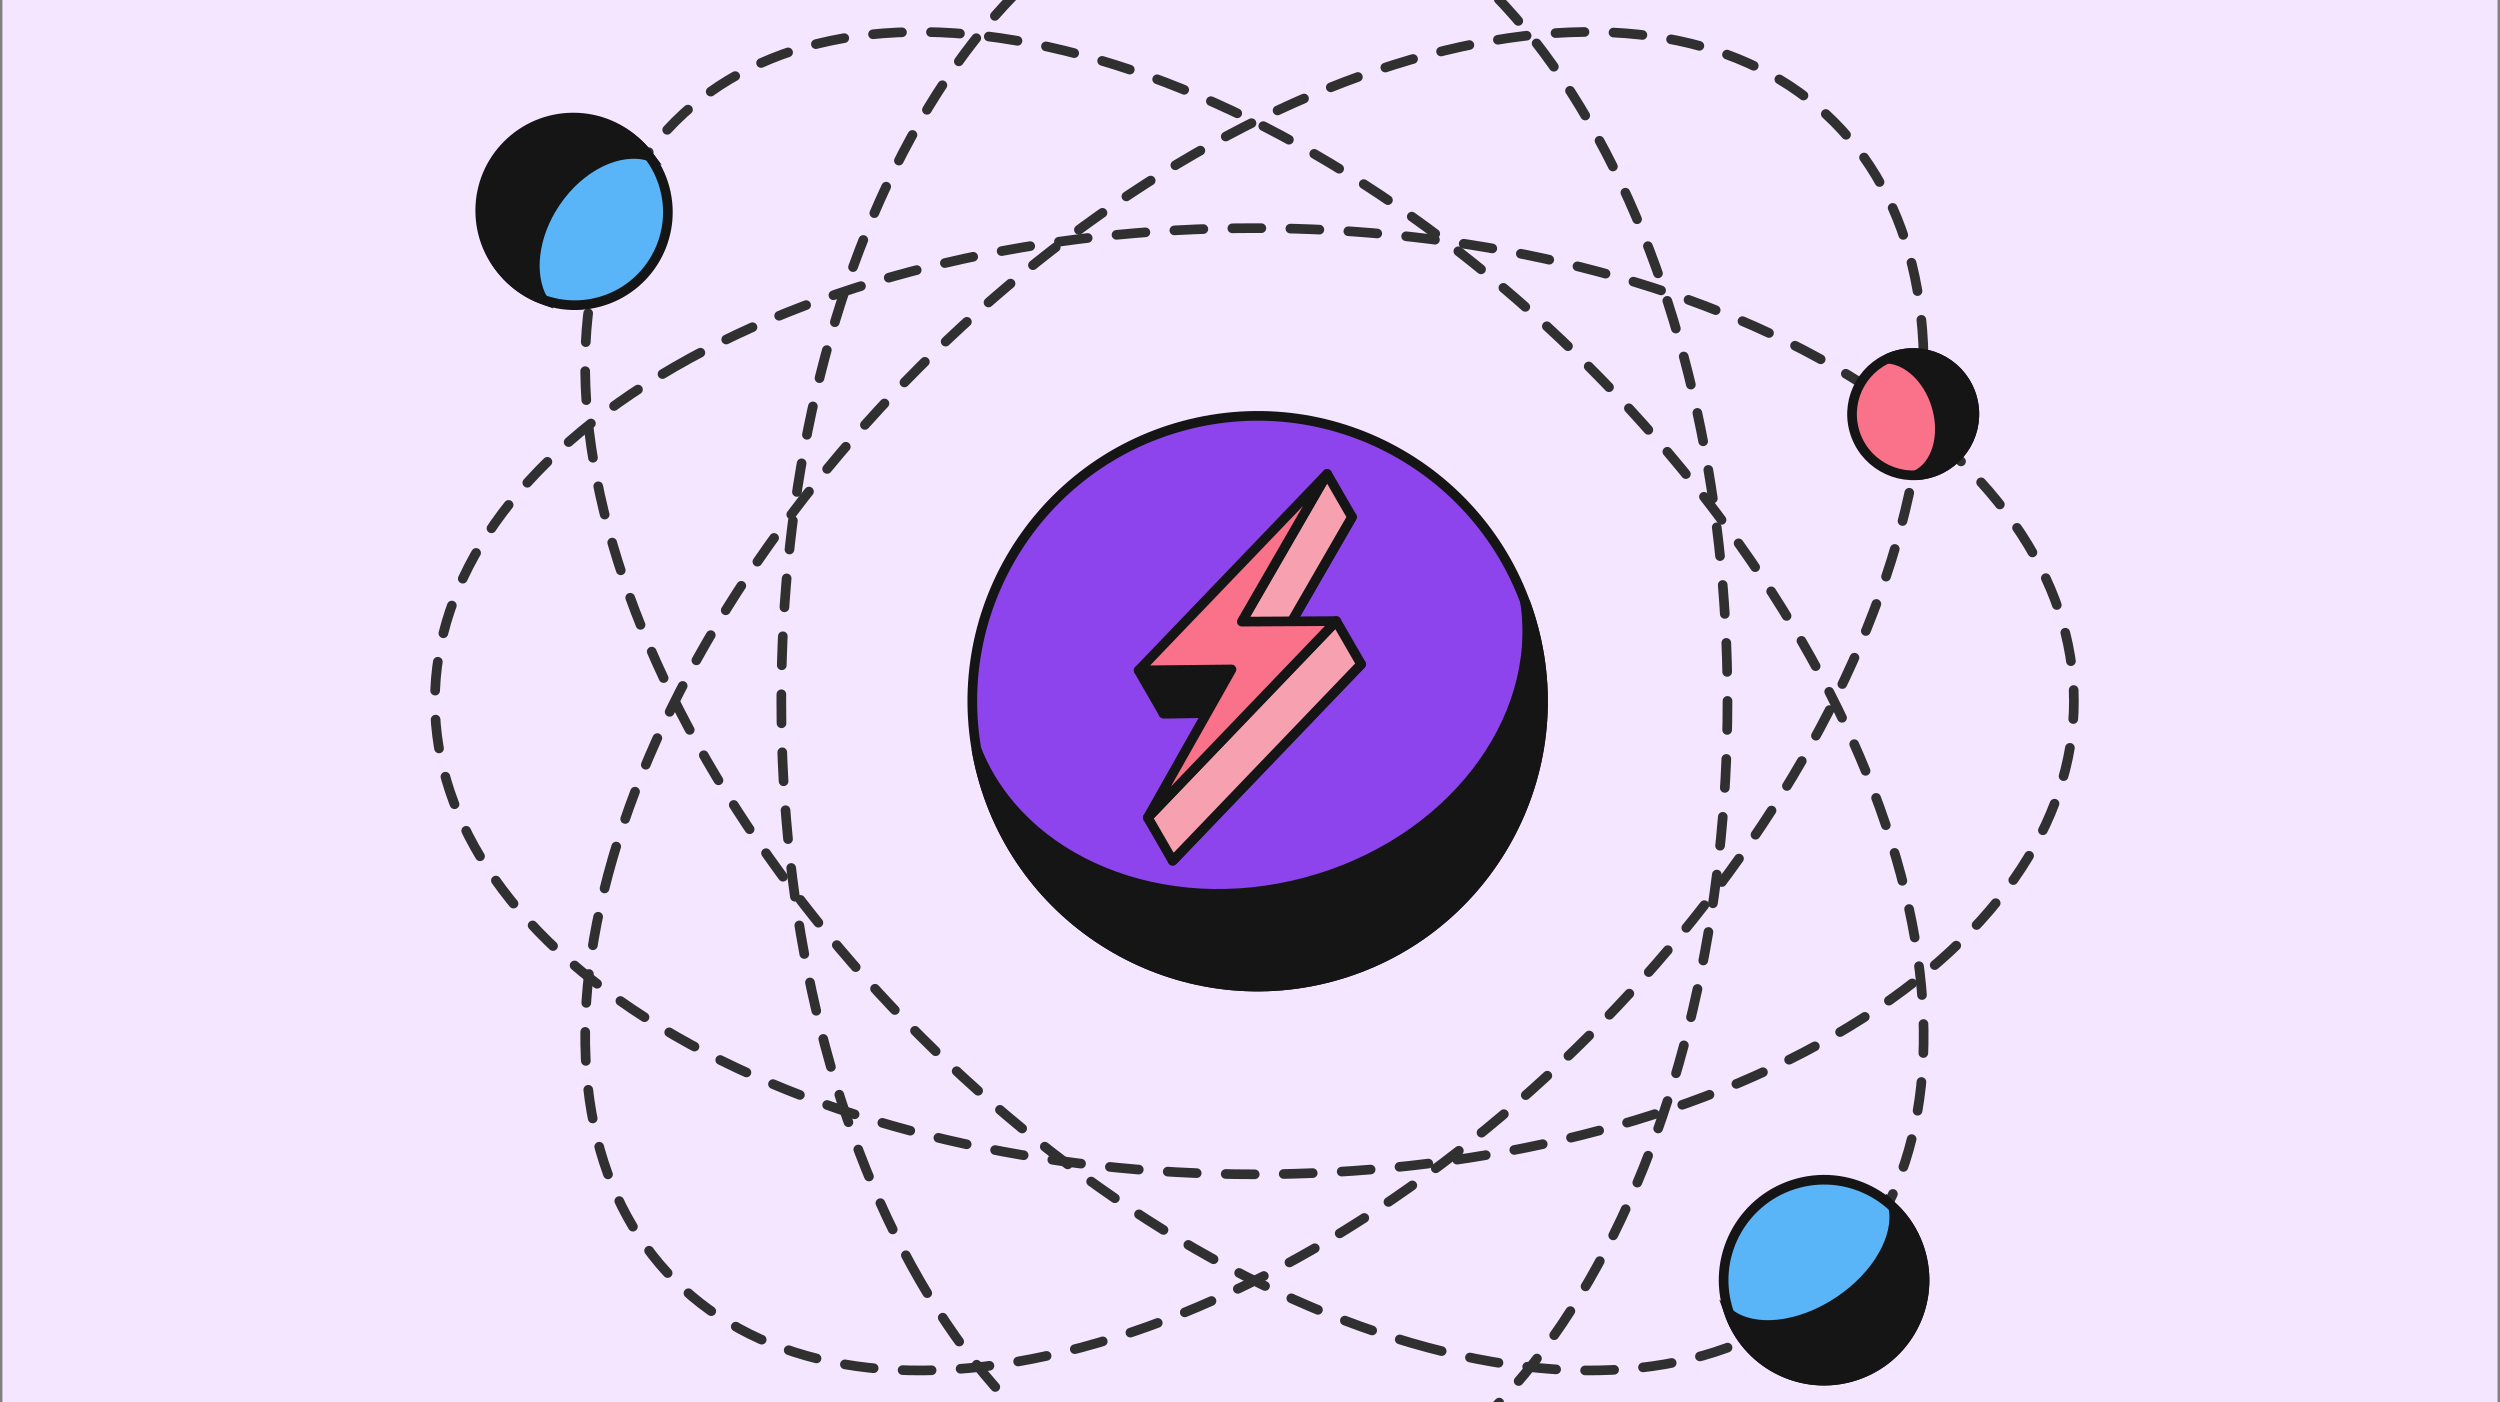 <svg width="517" height="290" viewBox="0 0 517 290" fill="none" xmlns="http://www.w3.org/2000/svg">
<rect x="0" y="0" width="517" height="290" fill="#808080" stroke="none"/>
<g clip-path="url(#clip0_8644_1115)">
<rect width="516" height="290" transform="translate(0.5)" fill="#F5E6FF"/>
<path d="M190.233 264.844C152.026 198.662 152.026 91.361 190.233 25.179C228.439 -41.002 290.384 -41.002 328.591 25.179C366.798 91.361 366.798 198.662 328.591 264.844C290.384 331.025 228.439 331.025 190.233 264.844Z" stroke="#303030" stroke-width="2" stroke-linecap="round" stroke-dasharray="6 6"/>
<path d="M139.582 75.833C205.764 37.627 313.065 37.627 379.247 75.833C445.428 114.04 445.428 175.985 379.247 214.192C313.065 252.398 205.764 252.398 139.582 214.192C73.4 175.985 73.4 114.04 139.582 75.833Z" stroke="#303030" stroke-width="2" stroke-linecap="round" stroke-dasharray="6 6"/>
<path d="M125.767 180.829C145.548 107.015 221.422 31.141 295.235 11.36C369.049 -8.421 412.851 35.381 393.069 109.194C373.288 183.008 297.415 258.882 223.601 278.663C149.787 298.444 105.985 254.642 125.767 180.829Z" stroke="#303030" stroke-width="2" stroke-linecap="round" stroke-dasharray="6 6"/>
<path d="M295.232 278.663C221.418 258.882 145.545 183.008 125.763 109.194C105.982 35.381 149.784 -8.421 223.598 11.36C297.411 31.142 373.285 107.015 393.066 180.829C412.847 254.642 369.046 298.444 295.232 278.663Z" stroke="#303030" stroke-width="2" stroke-linecap="round" stroke-dasharray="6 6"/>
<path d="M317.073 129.742C325.506 161.215 306.829 193.566 275.356 201.999C243.883 210.432 211.532 191.755 203.099 160.281C194.666 128.808 213.343 96.458 244.816 88.025C276.29 79.592 308.64 98.269 317.073 129.742Z" fill="#8E44EC" stroke="#151515" stroke-width="2" stroke-linecap="round" stroke-linejoin="round"/>
<path d="M315.372 124.404C319.134 149.135 299.788 174.473 270.102 182.428C240.456 190.372 211.072 178.145 201.922 154.908C202.229 156.699 202.621 158.492 203.1 160.282C211.533 191.755 243.884 210.432 275.357 201.999C306.83 193.566 325.507 161.216 317.074 129.743C316.586 127.919 316.017 126.139 315.372 124.404Z" fill="#151515" stroke="#151515" stroke-width="2"/>
<path d="M240.615 147.559L279.591 106.917L261.952 137.473L281.486 137.358L242.51 178L259.818 147.356L240.615 147.559Z" fill="#151515" stroke="#151515" stroke-width="2" stroke-linejoin="round"/>
<path d="M254.672 138.44L235.469 138.643L240.616 147.559L259.819 147.356L254.672 138.44Z" fill="#151515" stroke="#151515" stroke-width="2" stroke-linejoin="round"/>
<path d="M281.483 137.357L242.507 178L237.359 169.084L276.335 128.441L281.483 137.357Z" fill="#F7A1B0"/>
<path d="M279.588 106.916L261.949 137.472L256.801 128.556L274.44 98L279.588 106.916Z" fill="#F7A1B0"/>
<path d="M281.483 137.357L242.507 178L237.359 169.084L276.335 128.441L281.483 137.357Z" stroke="#151515" stroke-width="2" stroke-linejoin="round"/>
<path d="M279.588 106.916L261.949 137.472L256.801 128.556L274.44 98L279.588 106.916Z" stroke="#151515" stroke-width="2" stroke-linejoin="round"/>
<path d="M235.469 138.642L274.445 98L256.806 128.556L276.34 128.441L237.364 169.084L254.672 138.439L235.469 138.642Z" fill="#F97289" stroke="#151515" stroke-width="2" stroke-linejoin="round"/>
<circle cx="118.554" cy="43.554" r="19.242" fill="#59B5F8" stroke="#151515" stroke-width="2"/>
<path d="M137.458 38.889C140.208 49.154 134.117 59.706 123.852 62.456C113.587 65.206 103.036 59.115 100.285 48.85C97.535 38.585 103.627 28.034 113.891 25.284C124.156 22.533 134.707 28.625 137.458 38.889Z" fill="#59B5F8" stroke="#151515" stroke-width="2"/>
<path d="M134.239 32.28C128.087 30.464 120.011 34.268 114.885 41.867C110.223 48.777 109.385 56.774 112.27 61.945C106.586 59.864 101.971 55.14 100.285 48.849C97.535 38.584 103.627 28.034 113.891 25.283C121.691 23.193 129.656 26.208 134.239 32.28Z" fill="#151515" stroke="#151515" stroke-width="2"/>
<path d="M407.865 82.377C409.672 89.123 405.669 96.057 398.922 97.865C392.176 99.673 385.242 95.669 383.434 88.923C381.626 82.177 385.63 75.242 392.376 73.434C399.123 71.627 406.057 75.63 407.865 82.377Z" fill="#F97289" stroke="#151515" stroke-width="2"/>
<path d="M396.206 98.286C400.457 96.285 402.339 90.076 400.413 83.827C398.698 78.263 394.506 74.425 390.332 74.172C390.98 73.873 391.662 73.625 392.374 73.434C399.121 71.626 406.055 75.63 407.863 82.376C409.67 89.123 405.667 96.057 398.92 97.865C398.015 98.107 397.105 98.245 396.206 98.286Z" fill="#151515" stroke="#151515" stroke-width="2"/>
<path d="M397.284 259.366C400.254 270.448 393.677 281.839 382.596 284.808C371.514 287.777 360.124 281.201 357.154 270.119C354.185 259.038 360.761 247.647 371.843 244.678C382.925 241.709 394.315 248.285 397.284 259.366Z" fill="#59B5F8" stroke="#151515" stroke-width="2"/>
<path d="M391.543 249.692C392.727 255.716 388.348 263.683 380.381 269.042C372.079 274.626 362.624 275.535 357.625 271.639C361.187 281.793 372.032 287.638 382.597 284.807C393.678 281.838 400.255 270.447 397.285 259.366C396.258 255.533 394.224 252.239 391.543 249.692Z" fill="#151515" stroke="#151515" stroke-width="2"/>
</g>
<defs>
<clipPath id="clip0_8644_1115">
<rect width="516" height="290" fill="white" transform="translate(0.5)"/>
</clipPath>
</defs>
</svg>
